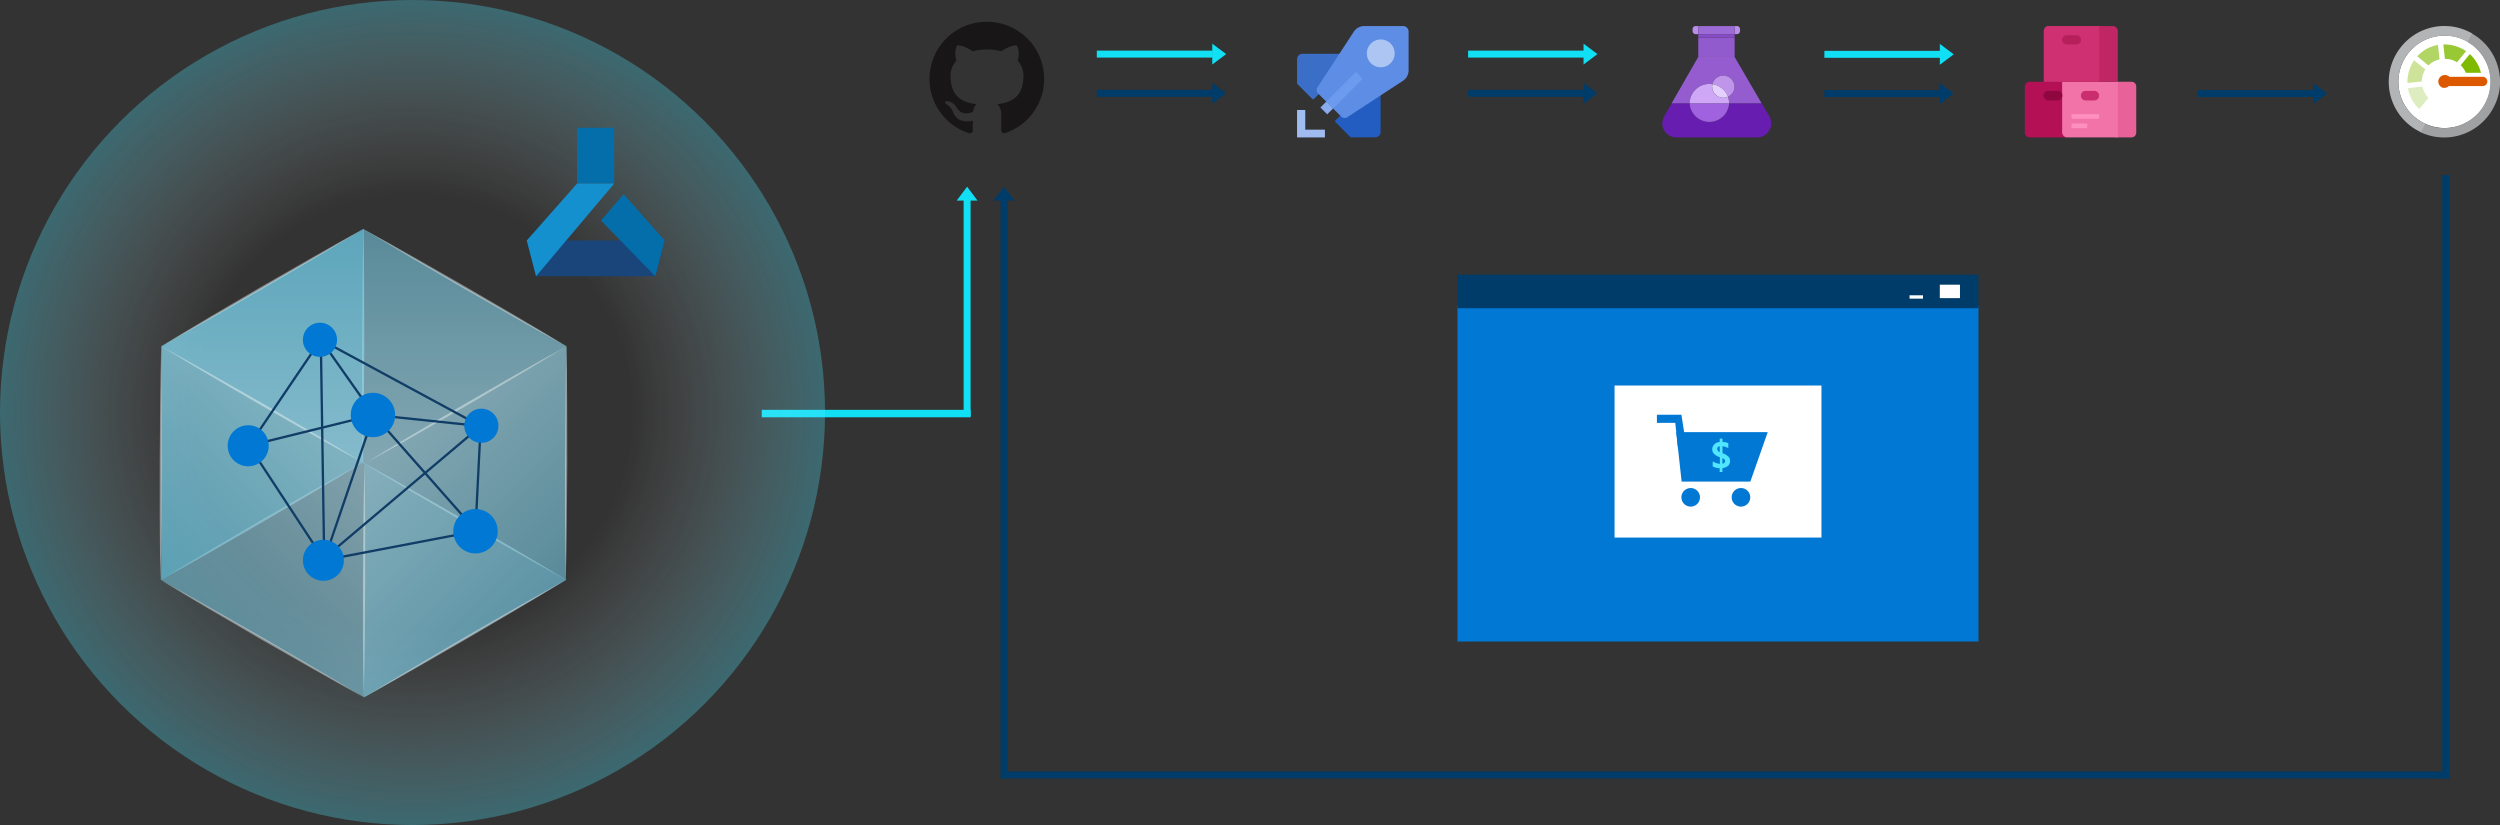 <svg xmlns="http://www.w3.org/2000/svg" xmlns:xlink="http://www.w3.org/1999/xlink" viewBox="0 0 1077.31 355.53"><rect x="0" y="0" width="1077.31" height="355.53" fill="#333333" stroke="none"/><defs><style>.cls-1{fill:#915acd;}.cls-2{fill:#661db0;}.cls-3{fill:#a062df;}.cls-4{fill:#945ccf;}.cls-5{fill:#cea8f6;}.cls-6{fill:#be95ea;}.cls-7{fill:#e5cfff;}.cls-8{fill:#b88ee7;}.cls-9{fill:#9d6bd5;}.cls-10{fill:#874cc7;}.cls-11{fill:#b41055;}.cls-12{fill:#e86299;}.cls-13{fill:#f173a7;}.cls-14{fill:#c12664;}.cls-15{fill:#cf3071;}.cls-16{fill:#b5205c;}.cls-17{fill:#fe90be;}.cls-18{fill:#cb2e6f;}.cls-19{fill:#900740;}.cls-20{fill:#235dc1;}.cls-21{fill:#3b6ec6;}.cls-22{fill:#5d8de4;}.cls-23{fill:#9fbbf0;}.cls-24{fill:#adc5f2;}.cls-25{fill:#6c9aee;}.cls-26{fill:#88acef;}.cls-27,.cls-33{fill:#fff;}.cls-28,.cls-29,.cls-30,.cls-31,.cls-34{fill:#7fba00;}.cls-28{opacity:0.4;}.cls-28,.cls-29,.cls-30,.cls-31,.cls-33,.cls-41,.cls-43,.cls-45,.cls-47,.cls-48,.cls-49{isolation:isolate;}.cls-29{opacity:0.8;}.cls-30{opacity:0.6;}.cls-31,.cls-49{opacity:0.25;}.cls-32{fill:#a0a1a2;}.cls-33{opacity:0.2;}.cls-35{fill:#dd5900;}.cls-36{fill:#181616;fill-rule:evenodd;}.cls-37{fill:#0078d4;}.cls-38{fill:#003c69;}.cls-39{fill:#50e6ff;}.cls-40{fill:#11dff4;}.cls-41,.cls-42,.cls-43{opacity:0.4;}.cls-41{fill:url(#radial-gradient);}.cls-44{fill:#78d0eb;}.cls-45{opacity:0.6;}.cls-46{fill:#60cae7;}.cls-47{opacity:0.3;}.cls-50{fill:url(#linear-gradient);}.cls-51{fill:url(#linear-gradient-2);}.cls-52{fill:url(#linear-gradient-3);}.cls-53{fill:none;stroke:#103c66;}.cls-54{fill:#046eab;}.cls-55{fill:#19457a;}.cls-56{fill:#1590cf;}</style><radialGradient id="radial-gradient" cx="177.12" cy="177.65" r="177.76" gradientTransform="translate(0.54 0.22) rotate(-0.03)" gradientUnits="userSpaceOnUse"><stop offset="0.53" stop-color="#fff" stop-opacity="0"/><stop offset="1" stop-color="#50e6ff" stop-opacity="0.75"/></radialGradient><linearGradient id="linear-gradient" x1="78.6" y1="259.35" x2="147.6" y2="190.35" gradientUnits="userSpaceOnUse"><stop offset="0" stop-color="#fff" stop-opacity="0"/><stop offset="1" stop-color="#fff"/></linearGradient><linearGradient id="linear-gradient-2" x1="234.65" y1="259.06" x2="166.22" y2="190.64" xlink:href="#linear-gradient"/><linearGradient id="linear-gradient-3" x1="156.77" y1="98.64" x2="156.77" y2="199.82" xlink:href="#linear-gradient"/></defs><g id="Layer_2" data-name="Layer 2"><g id="Layer_3" data-name="Layer 3"><path class="cls-1" d="M747.5,16.21H731.83v7.94H747.5Z"/><path class="cls-2" d="M762.43,50.13l-3.28-5.64h-14v.1a8.52,8.52,0,0,1-17,0v-.1h-7.76l-3.26,5.67a6.06,6.06,0,0,0,5.33,9.06h34.71A6.06,6.06,0,0,0,762.43,50.13Z"/><path class="cls-3" d="M728.11,44.6a8.52,8.52,0,0,0,17,0v-.1h-17Z"/><path class="cls-4" d="M736.61,36.18a7.87,7.87,0,0,1,1.3.1,4.84,4.84,0,0,1,9.54,1.06,4.78,4.78,0,0,1-2.85,4.36,8.13,8.13,0,0,1,.51,2.8h14l-11.64-20v-.33H731.83v.33l-11.49,20h7.77A8.47,8.47,0,0,1,736.61,36.18Z"/><path class="cls-5" d="M742.62,42.12a4.8,4.8,0,0,1-4.83-4.78,4.66,4.66,0,0,1,.12-1.06,7.87,7.87,0,0,0-1.3-.1,8.47,8.47,0,0,0-8.5,8.31h17a8.42,8.42,0,0,0-.51-2.8A4.79,4.79,0,0,1,742.62,42.12Z"/><path class="cls-6" d="M744.6,41.69a4.75,4.75,0,0,0,2.85-4.36,4.84,4.84,0,0,0-9.54-1.06A8.53,8.53,0,0,1,744.6,41.69Z"/><path class="cls-7" d="M742.62,42.12a4.7,4.7,0,0,0,2-.43,8.49,8.49,0,0,0-6.69-5.42,4.66,4.66,0,0,0-.12,1.06A4.81,4.81,0,0,0,742.62,42.12Z"/><path class="cls-8" d="M731.83,11.22h-1.12a1.33,1.33,0,0,0-1.34,1.32v.86a1.33,1.33,0,0,0,1.34,1.32h1.12Z"/><path class="cls-8" d="M749.82,13.4v-.86a1.33,1.33,0,0,0-1.34-1.32h-1v3.5h1A1.33,1.33,0,0,0,749.82,13.4Z"/><path class="cls-9" d="M747.5,11.22H731.83v3.5H747.5Z"/><path class="cls-10" d="M747.5,14.72H731.83v1.49H747.5Z"/><path class="cls-11" d="M890.71,59.22H874.65a2.11,2.11,0,0,1-2.1-2.11V37.31a2.1,2.1,0,0,1,2.1-2.09h16.06Z"/><path class="cls-12" d="M918.5,59.22h-6.8v-24h6.8a2.06,2.06,0,0,1,2.06,2.05V57.16A2.07,2.07,0,0,1,918.5,59.22Z"/><path class="cls-13" d="M890.86,59.22h21.77v-24h-24V57A2.23,2.23,0,0,0,890.86,59.22Z"/><path class="cls-14" d="M910.44,11.22H882.9a2.15,2.15,0,0,0-2.15,2.15V35.22H912.6V13.37A2.15,2.15,0,0,0,910.44,11.22Z"/><path class="cls-15" d="M904.61,11.22H882.9a2.15,2.15,0,0,0-2.15,2.15V35.22h23.86Z"/><path class="cls-16" d="M894.77,19.16H890.6a2,2,0,0,1,0-4h4.17a2,2,0,0,1,0,4Z"/><path class="cls-17" d="M904.56,49.2H892.68v2h11.88Z"/><path class="cls-17" d="M899.44,53.24h-6.76v2h6.76Z"/><path class="cls-18" d="M902.63,43.28h-4a2.07,2.07,0,0,1,0-4.13h4a2.07,2.07,0,0,1,0,4.13Z"/><path class="cls-19" d="M886.52,43.28h-4a2.07,2.07,0,0,1,0-4.13h4a2.07,2.07,0,1,1,0,4.13Z"/><path class="cls-20" d="M575.52,52.65,582,59.17H592.6a2.32,2.32,0,0,0,2.32-2.33V32.43l-19.4,19.42A.55.55,0,0,0,575.52,52.65Z"/><path class="cls-21" d="M558.94,25.51V36.08l6.51,6.51a.56.56,0,0,0,.81,0l19.42-19.42H561.26A2.34,2.34,0,0,0,558.94,25.51Z"/><path class="cls-22" d="M583.38,13.67l-15.68,24a2.06,2.06,0,0,0,.27,2.58l10,10a2.06,2.06,0,0,0,2.58.27l24-15.69A5.41,5.41,0,0,0,607,30.32V13.6a2.39,2.39,0,0,0-2.38-2.38H587.92A5.44,5.44,0,0,0,583.38,13.67Z"/><path class="cls-23" d="M562.47,55.87V47.39h-3.53V59.22h12V55.87Z"/><path class="cls-24" d="M595,29a6,6,0,1,0-6-6A6,6,0,0,0,595,29Z"/><path class="cls-25" d="M584.29,31,571.52,43.78l3,2.95L587.24,34Z"/><path class="cls-26" d="M571.93,49.27l2.53-2.54-2.94-2.94L569,46.32Z"/><path class="cls-27" d="M1051.26,15.43a19.93,19.93,0,1,0,22,17.75,20.39,20.39,0,0,0-7.39-13.53,19.4,19.4,0,0,0-12.48-4.32,15.63,15.63,0,0,0-2.11.1"/><path class="cls-28" d="M1045.12,29.92l-4.8-3.93a16.31,16.31,0,0,0-2.88,9.78l6.15-.67a10.81,10.81,0,0,1,1.53-5.18"/><path class="cls-29" d="M1058.75,26.85l3.93-4.8a16.34,16.34,0,0,0-9.79-2.88l.68,6.24a8.65,8.65,0,0,1,5.18,1.44"/><path class="cls-30" d="M1051.26,25.6l-.67-6.24a15.35,15.35,0,0,0-8.92,4.9l4.79,3.93a10,10,0,0,1,4.8-2.59"/><path class="cls-31" d="M1043.87,37.31l-6.23.67a15.81,15.81,0,0,0,4.89,9l3.93-4.8a11.16,11.16,0,0,1-2.59-4.89"/><path class="cls-32" d="M1077.17,32.7a23.67,23.67,0,0,0-8.92-16.21,20.29,20.29,0,0,0-3-2l-1.92,3.65c.77.48,1.54,1,2.31,1.53a19.93,19.93,0,0,1-10.37,35.41A18.71,18.71,0,0,1,1045,53.33L1043.11,57A24,24,0,0,0,1075,45.37a23.22,23.22,0,0,0,2.2-12.67"/><path class="cls-32" d="M1040.8,50.65a19.88,19.88,0,0,1,22.65-32.53l1.92-3.65a23.83,23.83,0,0,0-30.61,5.66h0a23.92,23.92,0,0,0,3.45,33.68A24.84,24.84,0,0,0,1043.3,57l1.92-3.65a19,19,0,0,1-4.42-2.68"/><path class="cls-33" d="M1040.8,50.65a19.88,19.88,0,0,1,22.65-32.53l1.92-3.65a23.83,23.83,0,0,0-30.61,5.66h0a23.92,23.92,0,0,0,3.45,33.68A24.84,24.84,0,0,0,1043.3,57l1.92-3.65a19,19,0,0,1-4.42-2.68"/><path class="cls-34" d="M1064.31,23.3l-3.93,4.8a10.35,10.35,0,0,1,2.21,3.26h6.52A16.68,16.68,0,0,0,1064.31,23.3Z"/><path class="cls-35" d="M1051.55,37.12a2.76,2.76,0,0,1,0-3.94,2.79,2.79,0,0,1,2-.86,3.09,3.09,0,0,1,2,.77h14.3a2,2,0,0,1,0,4h-14.59a2.61,2.61,0,0,1-1.82.76,2.08,2.08,0,0,1-1.92-.76"/><path class="cls-36" d="M425.29,9.4a24.61,24.61,0,0,0-7.78,48c1.23.22,1.68-.54,1.68-1.19s0-2.13,0-4.19c-6.85,1.49-8.29-3.29-8.29-3.29-1.12-2.85-2.73-3.6-2.73-3.6-2.24-1.53.17-1.5.17-1.5a5.16,5.16,0,0,1,3.77,2.54c2.19,3.76,5.75,2.67,7.16,2a5.27,5.27,0,0,1,1.56-3.29c-5.47-.62-11.21-2.73-11.21-12.16a9.51,9.51,0,0,1,2.53-6.6,8.94,8.94,0,0,1,.24-6.52s2.07-.66,6.77,2.53a23.27,23.27,0,0,1,12.32,0c4.7-3.19,6.76-2.53,6.76-2.53a8.85,8.85,0,0,1,.25,6.52,9.51,9.51,0,0,1,2.53,6.6c0,9.45-5.76,11.53-11.24,12.14a5.89,5.89,0,0,1,1.67,4.56c0,3.29,0,5.94,0,6.75,0,.66.45,1.42,1.69,1.18A24.61,24.61,0,0,0,425.29,9.4Z"/><rect class="cls-37" x="628.05" y="131.6" width="224.52" height="144.85"/><rect class="cls-38" x="628.05" y="118.34" width="224.52" height="14.49"/><polyline class="cls-27" points="737.62 231.65 784.91 231.65 784.91 166.13 695.75 166.13 695.75 231.65 719.25 231.65"/><polygon class="cls-37" points="754.26 207.53 724.65 207.53 722.33 186.22 761.76 186.22 754.26 207.53"/><polygon class="cls-37" points="724.56 178.72 714 178.72 714 182.21 721.91 182.21 723.12 193.39 726.77 192.87 724.56 178.72"/><path class="cls-37" d="M728.56,218.31a4,4,0,1,0-4-4A4,4,0,0,0,728.56,218.31Z"/><path class="cls-37" d="M750.22,218.31a4,4,0,1,0-4-4A4,4,0,0,0,750.22,218.31Z"/><path class="cls-39" d="M742.23,199.83v-2.4c.77.32,1.16.72,1.16,1.26S743,199.69,742.23,199.83Zm-1.16-5a1.59,1.59,0,0,1-1.08-1.4c0-.6.36-1,1.08-1.13Zm3.7,1.9a6.66,6.66,0,0,0-2.5-1.43v-3a6.31,6.31,0,0,1,2.5.82V191a5.64,5.64,0,0,0-2.5-.53V189h-1.2v1.46a3.52,3.52,0,0,0-2.31,1,3.62,3.62,0,0,0-.68,1,2.37,2.37,0,0,0-.22,1.14,2.71,2.71,0,0,0,.77,2,6.46,6.46,0,0,0,2.5,1.43v2.85a6.92,6.92,0,0,1-1.67-.39,5.79,5.79,0,0,1-1.41-.68V201a6.32,6.32,0,0,0,3,.75v1.65h1.19V201.7a4.31,4.31,0,0,0,2.46-1,2.82,2.82,0,0,0,.83-2.11A2.71,2.71,0,0,0,744.77,196.69Z"/><rect class="cls-27" x="835.91" y="122.68" width="8.69" height="5.79"/><rect class="cls-27" x="822.87" y="127.25" width="5.79" height="1.45"/><rect class="cls-38" x="947.07" y="38.82" width="50" height="3"/><polygon class="cls-38" points="996.83 40.32 996.83 35.82 999.83 38.07 1002.83 40.32 999.83 42.57 996.83 44.82 996.83 40.32"/><rect class="cls-38" x="923.92" y="203.95" width="260" height="3" transform="translate(1259.37 -848.47) rotate(90)"/><rect class="cls-38" x="431.42" y="332.45" width="624" height="3"/><rect class="cls-38" x="307.13" y="208.45" width="251" height="3" transform="translate(642.58 -222.68) rotate(90)"/><polygon class="cls-38" points="432.63 86.45 428.13 86.45 430.38 83.45 432.63 80.45 434.88 83.45 437.13 86.45 432.63 86.45"/><rect class="cls-38" x="786.17" y="38.82" width="50" height="3"/><polygon class="cls-38" points="835.92 40.32 835.92 35.82 838.92 38.07 841.92 40.32 838.92 42.57 835.92 44.82 835.92 40.32"/><rect class="cls-40" x="786.17" y="21.91" width="50" height="3"/><polygon class="cls-40" points="835.92 23.41 835.92 18.91 838.92 21.16 841.92 23.41 838.92 25.66 835.92 27.91 835.92 23.41"/><rect class="cls-38" x="632.64" y="38.72" width="50" height="3"/><polygon class="cls-38" points="682.39 40.22 682.39 35.72 685.39 37.97 688.39 40.22 685.39 42.47 682.39 44.72 682.39 40.22"/><rect class="cls-40" x="632.64" y="21.81" width="50" height="3"/><polygon class="cls-40" points="682.39 23.31 682.39 18.81 685.39 21.06 688.39 23.31 685.39 25.56 682.39 27.81 682.39 23.31"/><rect class="cls-38" x="472.64" y="38.72" width="50" height="3"/><polygon class="cls-38" points="522.39 40.22 522.39 35.72 525.39 37.97 528.39 40.22 525.39 42.47 522.39 44.72 522.39 40.22"/><rect class="cls-40" x="472.64" y="21.81" width="50" height="3"/><polygon class="cls-40" points="522.39 23.31 522.39 18.81 525.39 21.06 528.39 23.31 525.39 25.56 522.39 27.81 522.39 23.31"/><rect class="cls-40" x="369.25" y="130.45" width="95" height="3" transform="translate(548.7 -284.8) rotate(90)"/><polygon class="cls-40" points="416.75 86.45 412.25 86.45 414.5 83.45 416.75 80.45 419 83.45 421.25 86.45 416.75 86.45"/><rect class="cls-40" x="328.25" y="176.6" width="90" height="3.21" transform="translate(746.5 356.42) rotate(180)"/><circle class="cls-41" cx="177.76" cy="177.76" r="177.76"/><g class="cls-42"><path class="cls-27" d="M69.29,249.89c7.15-4.39,14.35-8.69,21.57-13l21.7-12.74,21.82-12.55,11-6.2,11-6.11-10.76,6.53-10.81,6.44L113.06,225,91.24,237.58C84,241.72,76.64,245.86,69.29,249.89Z"/><path class="cls-27" d="M156.62,98.64c.18,8.39.26,16.78.31,25.17L157,149l-.19,25.17-.17,12.59-.28,12.58-.21-12.58L156,174.15,156,149l.19-25.17C156.27,115.42,156.39,107,156.62,98.64Z"/><path class="cls-27" d="M156.34,199.31c7.4,4,14.75,8.16,22.09,12.31l22,12.55,21.85,12.74,10.88,6.45L244,249.89l-11.08-6.11-11-6.2L199.9,225l-21.85-12.75C170.79,208,163.53,203.7,156.34,199.31Z"/></g><g class="cls-43"><polygon class="cls-44" points="69.43 249.89 156.48 199.31 244.1 249.9 157.05 300.48 69.43 249.89"/></g><g class="cls-45"><polygon class="cls-46" points="69.71 149.23 156.76 98.64 156.48 199.32 69.43 249.91 69.71 149.23"/></g><g class="cls-47"><polygon class="cls-44" points="244.1 149.23 243.82 249.91 156.19 199.32 156.48 98.64 244.1 149.23"/></g><g class="cls-45"><g class="cls-48"><g class="cls-47"><polygon class="cls-44" points="157.05 199.8 156.77 300.48 69.14 249.89 69.43 149.21 157.05 199.8"/></g><g class="cls-45"><polygon class="cls-44" points="157.05 199.8 244.1 149.22 243.82 249.9 156.77 300.48 157.05 199.8"/></g><g class="cls-45"><polygon class="cls-44" points="69.43 149.23 156.48 98.64 244.1 149.23 157.05 199.82 69.43 149.23"/></g></g></g><g class="cls-42"><path class="cls-27" d="M69.43,149.23c7.15-4.39,14.36-8.69,21.57-13l21.7-12.74L134.52,111l10.95-6.2,11-6.12-10.76,6.54-10.81,6.44L113.2,124.37,91.38,136.92C84.09,141.06,76.79,145.19,69.43,149.23Z"/><path class="cls-27" d="M156.48,98.64c7.4,4,14.75,8.17,22.1,12.32l22,12.55,21.85,12.74,10.88,6.45,10.83,6.53L233,143.12l-11-6.2-22-12.55-21.85-12.75C170.93,107.34,163.68,103,156.48,98.64Z"/><path class="cls-27" d="M157.05,199.8c7.15-4.39,14.36-8.69,21.57-13l21.71-12.75,21.82-12.55,10.95-6.2,11-6.11-10.76,6.53-10.81,6.45-21.7,12.74L179,187.49C171.71,191.63,164.41,195.77,157.05,199.8Z"/><path class="cls-27" d="M69.43,149.21c7.4,4,14.75,8.17,22.1,12.32l22,12.55,21.85,12.74,10.88,6.45,10.83,6.53L146,193.69l-11-6.2-22-12.55L91.14,162.19C83.88,157.91,76.63,153.61,69.43,149.21Z"/><path class="cls-27" d="M69.14,249.89c-.18-8.39-.25-16.78-.31-25.17l0-25.17L69,174.38l.18-12.58.28-12.59.21,12.59.1,12.59.05,25.17-.19,25.16C69.49,233.11,69.37,241.5,69.14,249.89Z"/><path class="cls-27" d="M156.77,300.48c-7.41-4-14.76-8.17-22.1-12.31l-22-12.55L90.86,262.87,80,256.43l-10.83-6.54L80.22,256l11,6.21,22,12.55,21.84,12.74C142.31,291.79,149.57,296.09,156.77,300.48Z"/><path class="cls-27" d="M157.05,199.8c.18,8.39.26,16.78.31,25.17l0,25.17-.19,25.17-.17,12.59-.28,12.58-.21-12.58-.11-12.59,0-25.17L156.6,225C156.7,216.58,156.82,208.19,157.05,199.8Z"/><path class="cls-27" d="M243.82,249.89c-7.15,4.4-14.36,8.7-21.57,13l-21.71,12.75-21.82,12.55-10.95,6.2-11,6.11L167.53,294l10.81-6.45L200,274.76l21.82-12.55C229.16,258.06,236.46,253.93,243.82,249.89Z"/><path class="cls-27" d="M244.1,149.22c.18,8.39.26,16.78.31,25.17l.05,25.17-.19,25.17-.17,12.58-.28,12.58-.21-12.58-.11-12.59,0-25.17.19-25.17C243.75,166,243.87,157.61,244.1,149.22Z"/></g><g class="cls-49"><polygon class="cls-50" points="157.05 199.8 156.77 300.48 69.14 249.89 69.43 149.21 157.05 199.8"/></g><g class="cls-49"><polygon class="cls-51" points="157.05 199.8 244.1 149.22 243.82 249.9 156.77 300.48 157.05 199.8"/></g><g class="cls-49"><polygon class="cls-52" points="69.43 149.23 156.48 98.64 244.1 149.23 157.05 199.82 69.43 149.23"/></g><line id="Line_138" data-name="Line 138" class="cls-53" x1="161.07" y1="178.79" x2="107.31" y2="192.05"/><line id="Line_136" data-name="Line 136" class="cls-53" x1="138.24" y1="146.39" x2="139.71" y2="241.39"/><line id="Line_137" data-name="Line 137" class="cls-53" x1="138.24" y1="146.39" x2="107.31" y2="192.05"/><line id="Line_139" data-name="Line 139" class="cls-53" x1="205.26" y1="228.87" x2="161.07" y2="178.79"/><line id="Line_140" data-name="Line 140" class="cls-53" x1="205.26" y1="228.87" x2="139.71" y2="241.39"/><line id="Line_141" data-name="Line 141" class="cls-53" x1="161.07" y1="178.79" x2="139.71" y2="241.39"/><line id="Line_142" data-name="Line 142" class="cls-53" x1="161.07" y1="178.79" x2="138.24" y2="146.39"/><line id="Line_143" data-name="Line 143" class="cls-53" x1="107.31" y1="192.05" x2="139.71" y2="241.39"/><line id="Line_144" data-name="Line 144" class="cls-53" x1="138.24" y1="146.39" x2="207.12" y2="183.62"/><line id="Line_145" data-name="Line 145" class="cls-53" x1="139.09" y1="241.07" x2="207.12" y2="183.62"/><line id="Line_146" data-name="Line 146" class="cls-53" x1="204.85" y1="228.97" x2="207.12" y2="183.62"/><line id="Line_147" data-name="Line 147" class="cls-53" x1="207.12" y1="183.62" x2="161.07" y2="178.79"/><g id="Group_259" data-name="Group 259"><circle id="Ellipse_92" data-name="Ellipse 92" class="cls-37" cx="106.95" cy="192.09" r="8.84"/><circle id="Ellipse_92-3" data-name="Ellipse 92-3" class="cls-37" cx="160.71" cy="178.83" r="9.57"/><circle id="Ellipse_92-5" data-name="Ellipse 92-5" class="cls-37" cx="204.9" cy="228.92" r="9.57"/><circle id="Ellipse_92-2" data-name="Ellipse 92-2" class="cls-37" cx="137.88" cy="146.43" r="7.36"/><circle id="Ellipse_92-4" data-name="Ellipse 92-4" class="cls-37" cx="139.36" cy="241.44" r="8.84"/><circle id="Ellipse_92-6" data-name="Ellipse 92-6" class="cls-37" cx="207.43" cy="183.47" r="7.36"/></g><path class="cls-54" d="M248.67,55.05h16v24h-16Z"/><path class="cls-55" d="M282.39,119.05H231l-4-15.43h59.44Z"/><path class="cls-56" d="M231,119.05l-4-15.43,21.72-24.57h16Z"/><path class="cls-54" d="M282.39,119.05,259,95.05l9.71-11.43,17.72,20Z"/></g></g></svg>